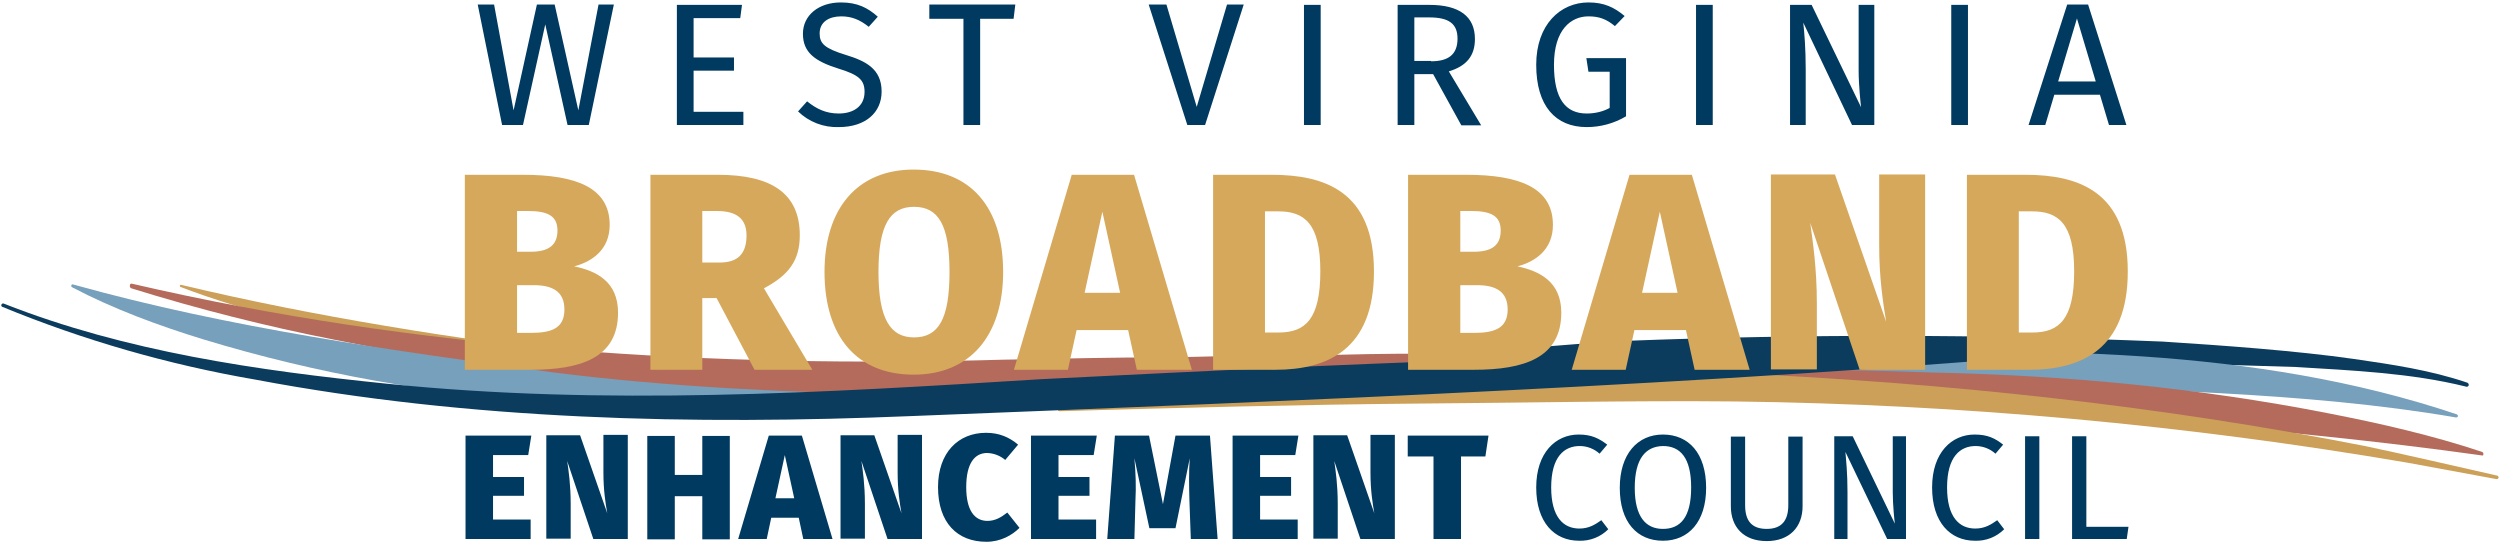 <svg width="718" height="156" viewBox="0 0 718 156" fill="none" xmlns="http://www.w3.org/2000/svg">
<path d="M52 81.8C90.9 91.1 130.6 97.2 170.2 102.2C229.838 109.746 290.108 110.953 350 105.8L370 104C370.2 104 370.3 104.1 370.3 104.3C370.3 104.5 370.2 104.6 370.1 104.6L350.2 107C290.205 113.749 229.659 114.051 169.6 107.9C139.533 104.892 109.765 99.407 80.6 91.5C70.9 88.9 61.2 86 51.8 82.4C51.5 82.3 51.7 81.7 52 81.8V81.8Z" fill="#CCA058"/>
<path d="M708.1 111C692.3 107.1 675.5 106.4 659.3 105.4L642.9 104.9C606.5 104.2 569.5 105.3 533.2 107.1C496.9 109.3 460 112.8 423.6 113.4C402.3 113.8 378.7 114.4 357.4 113.3C357 113.3 356.7 113 356.8 112.6C356.8 112.3 357 112 357.3 112C393.386 104.711 429.945 99.999 466.7 97.9C518.149 95.917 569.656 95.983 621.1 98.1C638.2 99.2 659.3 100.7 676.1 103.1C687.1 104.7 698 106.3 708.6 109.9C708.9 110 709.1 110.4 709 110.7C708.9 111 708.5 111.2 708.1 111V111Z" fill="#0B3C5E"/>
<path d="M339.6 113.9C400.5 107.4 461.6 103.3 522.9 101.6C583.9 100.1 647 99.3 705.6 119C705.8 119.1 706 119.4 705.9 119.6C705.8 119.8 705.6 119.9 705.4 119.9C661.9 112.4 613 112 568.8 110.2C523 108.4 477.2 109.1 431.4 110.6C400.8 111.5 370.3 113 339.8 114.8C339.5 114.8 339.3 114.6 339.3 114.4C339.2 114.2 339.4 114 339.6 113.9V113.9Z" fill="#77A0BC"/>
<path d="M38 81.5C119.8 100.5 204.4 105.7 288.2 103.3C303.9 103.1 320.3 102.5 336.1 102.7C351.8 102.1 368.4 102.2 384.1 101.9C395.7 101.6 408.7 101.4 420.3 101.8C420.7 101.8 421 102.1 421 102.5C421 102.8 420.8 103.1 420.5 103.1C381.01 111.605 340.789 116.26 300.4 117C277.2 117.3 251.1 115.8 227.9 114.5C183.7 111.5 139.6 106.4 96.2 97.6C76.449 93.716 56.921 88.776 37.7 82.8C37.55 82.734 37.429 82.618 37.356 82.472C37.282 82.326 37.263 82.159 37.3 82C37.3 81.5 37.6 81.4 38 81.5V81.5Z" fill="#B46B5B"/>
<path d="M21 81.7C66.1 94.3 112.9 100.7 159.2 107C191.7 111.1 226.9 112.8 259.6 113.3C271.1 113.6 288.3 113.3 299.9 113.3L340.3 112C340.6 112 340.8 112.2 340.8 112.5C340.8 112.8 340.6 113 340.4 113C327 114.1 313.5 115.3 300.1 116.2C288.3 116.7 271.3 117.8 259.7 118C226.7 118.7 191.2 118 158.4 115.3C124.513 113.337 90.979 107.362 58.5 97.5C45.5 93.5 32.7 88.8 20.7 82.5C20.5 82.4 20.4 82.1 20.5 81.9C20.6 81.7 20.8 81.6 21 81.7V81.7Z" fill="#77A0BC"/>
<path d="M712.8 130.8C682.9 126.6 652.9 123.7 622.8 121.1C596.1 118.9 559 115.3 532.6 114C487.9 111.6 441.5 111.3 396.7 111.9L351.4 113.1C351.1 113.1 350.9 112.9 350.9 112.6C350.9 112.3 351.1 112.1 351.3 112.1L396.6 108.9C449.1 105.9 503 105.1 555.6 107C593.5 107.8 631.5 111.4 668.7 118.7C683.6 121.6 698.5 125 712.9 129.8C713.1 129.9 713.3 130.2 713.2 130.4C713.3 130.7 713.1 130.9 712.8 130.8Z" fill="#B46B5B"/>
<path d="M304.2 117C346.966 109.802 390.234 105.99 433.6 105.6C455.1 105.4 477.1 106.3 498.6 107.2C559 110 619.8 116.4 679.2 128.1C688.4 130 707.9 134.5 717.2 136.6C717.5 136.7 717.6 136.9 717.6 137.2C717.5 137.5 717.3 137.6 717 137.6L691.5 132.9C627.693 121.989 563.128 116.104 498.4 115.3C469 115 437.3 115.7 407.9 115.9C373.4 116.2 338.9 117.1 304.3 118.1C304 118.1 303.8 117.9 303.8 117.6C303.8 117.3 304 117.1 304.2 117Z" fill="#CCA058"/>
<path d="M1.1 87.2C36.1 101 73.9 106.4 111.1 110.2C173.7 116.6 236.3 112.8 299 108.9C399.4 103.8 501 99.5 601.1 101C490.2 110.5 373.4 115.1 261.7 119.5C198.8 122.1 135.2 120.7 73.2 109C48.307 104.714 23.961 97.706 0.6 88.1C0.4 88 0.3 87.7 0.4 87.5C0.6 87.1 0.9 87.1 1.1 87.2V87.2Z" fill="#0B3C5E"/>
<path d="M151.7 130.7H141.6V137H150.5V142.4H141.6V149.2H152.4V154.8H133.7V125.1H152.6L151.7 130.7V130.7ZM180.4 154.8H170.4L162.9 132.4C163.3 135.2 163.9 139.2 163.9 144.7V154.7H156.9V125H166.6L174.4 147.4C173.9 144.5 173.3 140.8 173.3 135.7V124.9H180.3V154.8H180.4ZM201.7 142.5H193.8V154.9H185.9V125.2H193.8V136.4H201.7V125.2H209.6V154.9H201.7V142.5ZM229.4 148.7H221.5L220.2 154.8H212L220.8 125.1H230.3L239.1 154.8H230.7L229.4 148.7V148.7ZM228.1 143.1L225.4 130.7L222.7 143.1H228.1ZM264.9 154.8H254.9L247.4 132.4C247.8 135.2 248.4 139.2 248.4 144.7V154.7H241.4V125H251.1L258.9 147.4C258.4 144.5 257.8 140.8 257.8 135.7V124.9H264.8V154.8H264.9ZM292.4 127.7L288.7 132.1C287.245 130.861 285.41 130.156 283.5 130.1C279.9 130.1 277.5 133.1 277.5 139.9C277.5 146.6 279.9 149.6 283.6 149.6C285.8 149.6 287.5 148.6 289.3 147.2L292.8 151.6C290.7 153.7 287.4 155.6 283.3 155.6C274.9 155.6 269.4 150.1 269.4 139.9C269.4 130 275.2 124.3 283.2 124.3C287 124.3 289.9 125.6 292.4 127.7V127.7ZM314.1 130.7H304V137H312.9V142.4H304V149.2H314.8V154.8H296.1V125.1H315L314.1 130.7V130.7ZM349.7 154.8H342L341.6 143.7C341.5 139.7 341.4 135.7 341.7 131.6L337.6 151.7H330.1L325.8 131.6C326.2 136.3 326.3 139.7 326.1 143.7L325.8 154.8H318L320.2 125.1H330L334 144.8L337.6 125.1H347.5L349.7 154.8ZM372 130.7H361.9V137H370.8V142.4H361.9V149.2H372.7V154.8H354V125.1H372.9L372 130.7V130.7ZM400.7 154.8H390.7L383.2 132.4C383.6 135.2 384.2 139.2 384.2 144.7V154.7H377.2V125H386.9L394.7 147.4C394.2 144.5 393.6 140.8 393.6 135.7V124.9H400.6V154.8H400.7ZM426.6 131.1H419.6V154.8H411.7V131.1H404.3V125.1H427.5L426.6 131.1V131.1ZM461.6 127.7L459.4 130.3C457.838 128.886 455.807 128.102 453.7 128.1C449.3 128.1 445.5 131.1 445.5 140C445.5 148.5 449 151.8 453.6 151.8C456.4 151.8 458.2 150.6 459.9 149.4L461.9 152C460.802 153.098 459.489 153.957 458.044 154.525C456.599 155.093 455.052 155.357 453.5 155.3C446.4 155.3 441.2 150 441.2 140C441.2 130 446.8 124.8 453.4 124.8C457.1 124.8 459.2 125.9 461.6 127.7V127.7ZM490 140.1C490 149.8 485 155.3 477.6 155.3C470.2 155.3 465.2 150 465.2 140.1C465.2 130.4 470.3 124.8 477.6 124.8C485 124.8 490 130.2 490 140.1ZM469.5 140.1C469.5 148.6 472.8 151.9 477.6 151.9C482.6 151.9 485.7 148.6 485.7 140C485.7 131.5 482.6 128.1 477.6 128.1C472.7 128.2 469.5 131.6 469.5 140.1ZM517.7 145.4C517.7 151.3 514 155.4 507.4 155.4C500.7 155.4 497.1 151.3 497.1 145.4V125.4H501.2V145.1C501.2 149.7 503.2 151.9 507.4 151.9C511.6 151.9 513.6 149.6 513.6 145.1V125.4H517.7V145.4V145.4ZM547.4 154.8H542L530 129.8C530.2 132.2 530.6 135.8 530.6 141.3V154.8H526.8V125.3H532.1L544.2 150.4C544.1 149.7 543.6 145 543.6 141.4V125.3H547.4V154.8V154.8ZM575.3 127.7L573.1 130.3C571.538 128.886 569.507 128.102 567.4 128.1C563 128.1 559.2 131.1 559.2 140C559.2 148.5 562.7 151.8 567.3 151.8C570.1 151.8 571.9 150.6 573.6 149.4L575.6 152C574.502 153.098 573.189 153.957 571.744 154.525C570.299 155.093 568.752 155.357 567.2 155.3C560.1 155.3 554.9 150 554.9 140C554.9 130 560.5 124.8 567.1 124.8C570.9 124.8 573 125.9 575.3 127.7V127.7ZM585.7 154.8H581.6V125.3H585.7V154.8ZM599.2 151.3H611.3L610.8 154.8H595.1V125.3H599.2V151.3ZM169.1 35.9H163L156.6 7L150.2 35.9H144.2L137.2 1.3H141.9L147.5 31.7L154.2 1.3H159.3L166.1 31.7L171.9 1.3H176.3L169.1 35.9ZM212.6 5.2H199.2V16.5H210.8V20.3H199.2V32.1H213.5V35.9H194.4V1.4H213.1L212.6 5.2ZM252.1 4.8L249.5 7.7C246.9 5.6 244.5 4.7 241.6 4.7C238.1 4.7 235.4 6.3 235.4 9.6C235.4 12.5 236.8 13.9 243 15.8C248.5 17.5 253.2 19.7 253.2 26.3C253.2 32.3 248.6 36.5 240.9 36.5C238.747 36.576 236.601 36.217 234.591 35.444C232.58 34.67 230.747 33.499 229.2 32L231.8 29.1C234.4 31.2 237.1 32.6 240.9 32.6C245 32.6 248.3 30.6 248.3 26.4C248.3 23 246.7 21.5 240.8 19.7C234.1 17.6 230.6 15.1 230.6 9.7C230.6 4.4 235.1 0.7 241.5 0.7C246.2 0.7 249.2 2.2 252.1 4.8V4.8ZM291.1 5.4H281.5V35.9H276.7V5.4H266.9V1.3H291.6L291.1 5.4V5.4ZM346.1 35.9H341L329.9 1.3H335L343.7 30.7L352.4 1.3H357.2L346.1 35.9V35.9ZM379.3 35.9H374.5V1.4H379.3V35.9V35.9ZM411.6 21.3H406.2V35.9H401.4V1.4H410.5C419.1 1.4 423.6 4.7 423.6 11.2C423.6 16.1 421.1 19 416.1 20.5L425.4 36H419.7L411.6 21.3V21.3ZM411 17.6C415.8 17.6 418.6 15.8 418.6 11.1C418.6 6.8 416.1 5 410.5 5H406.2V17.5H411V17.6ZM466.6 4.6L463.8 7.5C461.4 5.5 459.3 4.7 456.2 4.7C451.2 4.7 446.3 8.5 446.3 18.6C446.3 28.5 449.7 32.6 455.7 32.6C458 32.6 460.3 32.1 462.3 31V20.6H456.2L455.6 16.7H467V33.4C463.583 35.436 459.678 36.507 455.7 36.5C446.8 36.5 441.2 30.5 441.2 18.6C441.2 7 448.2 0.7 456.2 0.7C460.7 0.7 463.6 2.1 466.6 4.6V4.6ZM491.9 35.9H487.1V1.4H491.9V35.9V35.9ZM538.3 35.9H531.9L517.9 6.5C518.2 9.4 518.6 13.6 518.6 20V35.9H514.1V1.4H520.3L534.5 30.8C534.4 30 533.8 24.5 533.8 20.3V1.4H538.3V35.9V35.9ZM565.2 35.9H560.4V1.4H565.2V35.9V35.9ZM603.1 27.2H590L587.4 35.9H582.6L593.7 1.3H599.7L610.7 35.9H605.7L603.1 27.2V27.2ZM601.9 23.4L596.5 5.3L591.1 23.4H601.9V23.4Z" fill="#003A60"/>
<path d="M177.5 89.8C177.5 102.8 166.8 106.2 152.4 106.2H133.5V50.2H150.2C165.5 50.2 175.1 53.9 175.1 64.6C175.1 71.8 169.9 75.2 164.9 76.5C171.2 77.8 177.5 80.8 177.5 89.8V89.8ZM148.5 60.6V72.3H152.4C157.6 72.3 160.1 70.4 160.1 66.2C160.1 62.2 157.6 60.6 151.7 60.6H148.5V60.6ZM162.1 88.9C162.1 83.8 158.8 81.9 153.3 81.9H148.5V95.6H152.5C158.2 95.6 162.1 94.4 162.1 88.9V88.9ZM205.8 85.6H201.7V106.2H186.8V50.2H206.2C221.8 50.2 229.7 55.7 229.7 67.6C229.7 74.9 226.4 79.1 219.4 82.8L233.3 106.2H216.7L205.8 85.6ZM201.7 75.4H206.7C211.8 75.4 214.4 73 214.4 67.6C214.4 62.8 211.5 60.6 205.9 60.6H201.7V75.4ZM288.1 78.1C288.1 96.3 278.7 107.6 262.4 107.6C246.1 107.6 236.8 96.7 236.8 78.1C236.8 59.9 246.2 48.7 262.4 48.7C278.7 48.7 288.1 59.5 288.1 78.1ZM252.3 78.1C252.3 91.6 255.7 96.9 262.5 96.9C269.5 96.9 272.7 91.7 272.7 78.1C272.7 64.6 269.5 59.4 262.5 59.4C255.6 59.4 252.3 64.6 252.3 78.1ZM324 94.8H309.2L306.7 106.2H291.2L307.8 50.2H325.7L342.3 106.2H326.5L324 94.8ZM321.7 84.1L316.6 60.8L311.5 84.1H321.7V84.1ZM394.6 78C394.6 100.4 381.2 106.2 366.3 106.2H348.4V50.2H365.2C380.4 50.2 394.6 54.9 394.6 78ZM363.3 60.8V95.5H367.2C374.9 95.5 379.2 91.7 379.2 77.9C379.2 64 374.5 60.7 367.1 60.7H363.3V60.8ZM448.4 89.8C448.4 102.8 437.7 106.2 423.3 106.2H404.4V50.2H421.1C436.4 50.2 446 53.9 446 64.6C446 71.8 440.8 75.2 435.8 76.5C442 77.8 448.4 80.8 448.4 89.8V89.8ZM419.4 60.6V72.3H423.3C428.5 72.3 431 70.4 431 66.2C431 62.2 428.5 60.6 422.6 60.6H419.4V60.6ZM433 88.9C433 83.8 429.7 81.9 424.2 81.9H419.4V95.6H423.4C429 95.6 433 94.4 433 88.9ZM484.2 94.8H469.4L466.9 106.2H451.4L468 50.2H485.9L502.5 106.2H486.7L484.2 94.8V94.8ZM481.8 84.1L476.7 60.8L471.6 84.1H481.8V84.1ZM552.9 106.2H534.1L519.9 64C520.6 69.3 521.8 76.8 521.8 87.2V106.1H508.6V50.1H527L541.7 92.4C540.8 86.8 539.7 79.9 539.7 70.4V50.1H552.9V106.2V106.2ZM611.1 78C611.1 100.4 597.7 106.2 582.8 106.2H564.9V50.2H581.7C596.8 50.2 611.1 54.9 611.1 78ZM579.8 60.8V95.5H583.7C591.4 95.5 595.7 91.7 595.7 77.9C595.7 64 591 60.7 583.6 60.7H579.8V60.8Z" fill="#D6A85B"/>
</svg>
